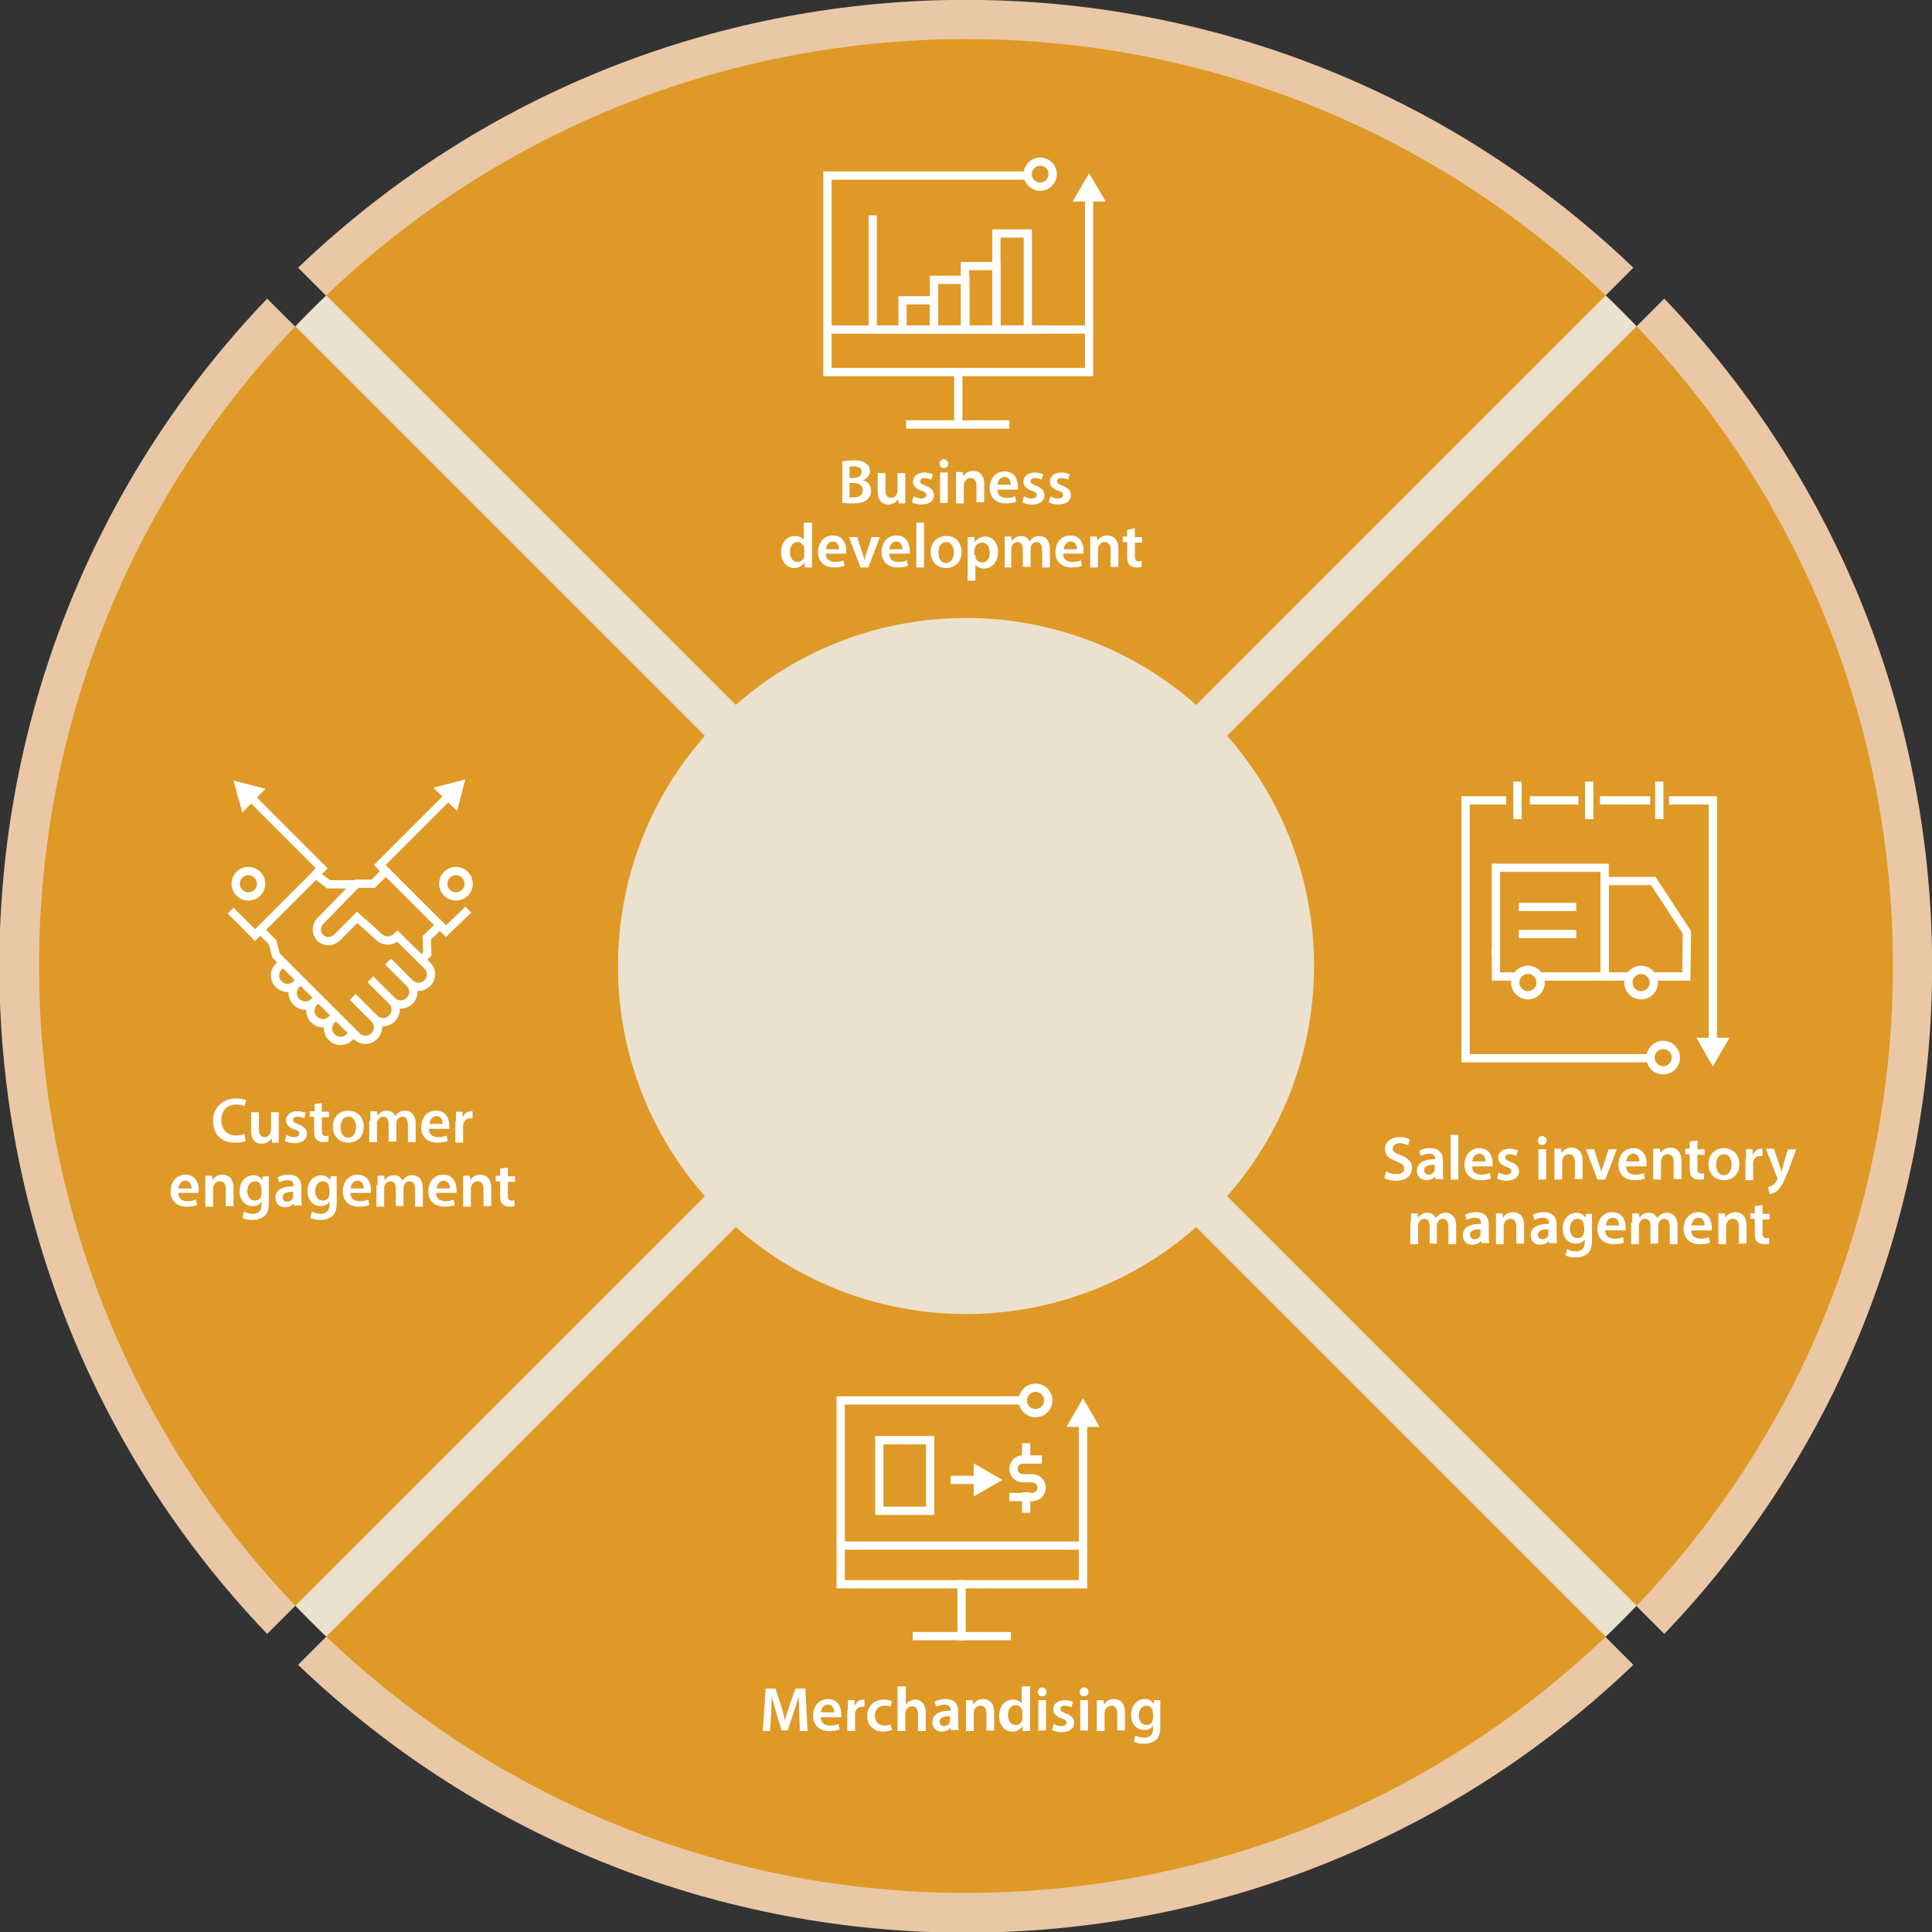 <?xml version="1.0" encoding="utf-8"?>
<!-- Generator: Adobe Illustrator 22.1.0, SVG Export Plug-In . SVG Version: 6.00 Build 0)  -->
<svg version="1.1" xmlns="http://www.w3.org/2000/svg" xmlns:xlink="http://www.w3.org/1999/xlink" x="0px" y="0px" width="350px"
	 height="350px" viewBox="0 0 350 350" style="enable-background:new 0 0 350 350;" xml:space="preserve">
<rect x="0" y="0" width="350" height="350" fill="#333333" stroke="none"/>
<style type="text/css">
	.st0{fill:#FCDDD6;}
	.st1{fill:#FBC2BA;}
	.st2{fill:#F16C51;}
	.st3{fill:#EAC8A5;}
	.st4{fill:#ECE1CE;}
	.st5{fill:#DF9926;}
	.st6{fill:none;}
	.st7{fill:#D8E7DA;}
	.st8{fill:#A8D7CD;}
	.st9{fill:#00B28F;}
	.st10{fill:#D0B5D5;}
	.st11{fill:#E6DBE6;}
	.st12{fill:#963596;}
	.st13{fill:#606060;}
	.st14{fill:#92D1FF;}
	.st15{fill:#0F9FFA;}
	.st16{fill:#BEE3FF;}
	.st17{fill:none;stroke:#D0B5D5;stroke-width:1.557;stroke-miterlimit:10;}
	.st18{fill:none;stroke:#92D1FF;stroke-width:1.557;stroke-miterlimit:10;}
	.st19{fill:none;stroke:#A8D7CD;stroke-width:2.305;stroke-miterlimit:10;}
	.st20{fill:none;stroke:#EAC8A5;stroke-width:2.305;stroke-miterlimit:10;}
	.st21{fill:none;stroke:#FBC2BA;stroke-width:1.557;stroke-miterlimit:10;}
	.st22{display:none;}
	.st23{display:inline;}
	.st24{fill:none;stroke:#000000;stroke-width:0.14;stroke-miterlimit:10;}
	.st25{fill:none;stroke:#020204;stroke-width:0.216;stroke-miterlimit:10;}
	.st26{fill:none;stroke:#061838;stroke-width:0.589;stroke-miterlimit:10;}
	.st27{fill:none;stroke:#FFFFFF;stroke-width:1.5;stroke-linecap:square;stroke-miterlimit:10;}
	.st28{fill:none;stroke:#FFFFFF;stroke-width:1.499;stroke-miterlimit:10;}
	.st29{fill:#FFFFFF;}
	.st30{fill:none;stroke:#FFFFFF;stroke-width:1.499;}
	.st31{fill:none;stroke:#FCFCFC;stroke-width:1.5;stroke-miterlimit:10;}
	.st32{fill:#FCFCFC;}
	.st33{fill:none;stroke:#FFFFFF;stroke-width:1.499;stroke-linecap:square;stroke-miterlimit:10;}
	.st34{fill:none;stroke:#FFFFFF;stroke-width:1.5;stroke-miterlimit:22.926;}
	.st35{fill:none;stroke:#FCFCFC;stroke-width:1.5;stroke-linejoin:bevel;stroke-miterlimit:10;}
	.st36{fill:none;stroke:#FFFFFF;stroke-width:1.5;stroke-linecap:square;stroke-miterlimit:10;}
	.st37{fill:none;stroke:#FFFFFF;stroke-width:1.5;stroke-linecap:square;stroke-miterlimit:10;stroke-dasharray:5;}
	.st38{fill:none;stroke:#FFFFFF;stroke-width:1.5;stroke-miterlimit:10;}
	.st39{fill:none;stroke:#FCFCFC;stroke-width:1.5;stroke-miterlimit:10;stroke-dasharray:3.65,3.65;}
	.st40{fill:none;stroke:#FCFCFC;stroke-width:1.5;stroke-miterlimit:10;stroke-dasharray:3.309,3.309;}
	.st41{fill:none;stroke:#FFFFFF;stroke-width:1.499;stroke-linecap:square;stroke-linejoin:bevel;stroke-miterlimit:10;}
	.st42{fill:#372261;}
	.st43{fill:#061838;}
	.st44{fill:none;stroke:#061838;stroke-width:2;stroke-miterlimit:10;}
	.st45{fill:none;stroke:#061838;stroke-width:2;stroke-linejoin:bevel;stroke-miterlimit:10;}
	.st46{fill:none;stroke:#372261;stroke-width:2;stroke-miterlimit:10;}
	.st47{fill:none;stroke:#372261;stroke-width:2;stroke-linecap:square;stroke-miterlimit:10;}
	.st48{fill:none;stroke:#061838;stroke-width:2;stroke-linecap:square;stroke-miterlimit:10;}
	.st49{fill:none;stroke:#061838;stroke-width:2;stroke-miterlimit:10;stroke-dasharray:3,4;}
	.st50{fill:none;stroke:#372261;stroke-width:2;stroke-miterlimit:10;stroke-dasharray:3.487,3.487;}
	.st51{fill:none;stroke:#4C0519;stroke-width:2;stroke-miterlimit:10;}
	.st52{fill:#4C0519;}
	.st53{fill:none;stroke:#4C0519;stroke-width:3;stroke-miterlimit:10;}
	.st54{fill:none;stroke:#4C0519;stroke-width:3;stroke-miterlimit:10;stroke-dasharray:6.2,6.2;}
	.st55{fill:none;stroke:#4C0519;stroke-width:3;stroke-miterlimit:10;stroke-dasharray:4.936,4.936;}
	.st56{fill:none;stroke:#4C0519;stroke-width:3;stroke-miterlimit:10;stroke-dasharray:6.108,6.108;}
	.st57{fill:none;stroke:#4C0519;stroke-width:3;stroke-miterlimit:10;stroke-dasharray:6;}
	.st58{fill:none;stroke:#2F1113;stroke-width:3;stroke-miterlimit:10;}
	.st59{fill:#2F1113;}
	.st60{fill:none;stroke:#2F1113;stroke-width:3;stroke-linecap:square;stroke-miterlimit:10;}
	.st61{fill:none;stroke:#2F1113;stroke-width:3;stroke-miterlimit:10;stroke-dasharray:6;}
	.st62{fill:none;stroke:#2F1113;stroke-width:3;stroke-miterlimit:10;stroke-dasharray:6.413,6.413;}
	.st63{fill:none;stroke:#2F1113;stroke-width:3;stroke-miterlimit:10;stroke-dasharray:5.819,5.819;}
	.st64{fill:none;stroke:#4C0519;stroke-width:3;stroke-linecap:square;stroke-miterlimit:10;}
	.st65{fill:none;stroke:#4C0519;stroke-width:3;stroke-miterlimit:10;stroke-dasharray:6.039,6.039;}
	.st66{fill:#00321D;}
	.st67{fill:none;stroke:#00321D;stroke-width:3;stroke-miterlimit:10;}
	.st68{fill:none;stroke:#00321D;stroke-width:3;stroke-linejoin:bevel;stroke-miterlimit:10;}
	.st69{fill:none;stroke:#00321D;stroke-width:3;stroke-linejoin:bevel;}
	.st70{fill:none;stroke:#FFFFFF;stroke-miterlimit:10;}
	.st71{fill:none;stroke:#FFFFFF;stroke-width:0.5;stroke-miterlimit:10;}
	.st72{fill:none;stroke:#FFFFFF;stroke-width:1.5;stroke-linejoin:bevel;stroke-miterlimit:10;}
	.st73{fill:none;stroke:#4C0519;stroke-width:2;stroke-linejoin:bevel;stroke-miterlimit:10;}
	.st74{fill:none;stroke:#4C0519;stroke-width:2;stroke-linejoin:bevel;}
	.st75{fill:none;stroke:#FCFCFC;stroke-width:1.5;stroke-linejoin:bevel;}
	.st76{fill:none;stroke:#FFFFFF;stroke-width:1.5;stroke-linejoin:bevel;stroke-miterlimit:22.926;}
</style>
<g id="Layer_3">
	<path class="st3" d="M220.9,134.7l-5.6-5.6l80.6-80.6c-67.6-64.7-174.3-64.7-241.9,0l82,82l-5.6,5.6l-82-82
		c-64.7,67.6-64.7,174.3,0,241.9l80.6-80.6l5.6,5.6l-80.6,80.6c67.6,64.7,174.3,64.7,241.9,0l-79.2-79.2l5.6-5.6l79.2,79.2
		c64.7-67.6,64.7-174.3,0-241.9L220.9,134.7z"/>
	<circle id="XMLID_637_" class="st4" cx="175" cy="175" r="167.9"/>
	<g>
		<path class="st5" d="M127.7,133.3L53.5,59.1c-61.9,64.8-61.9,167,0,231.8l74.2-74.2C106.7,192.9,106.7,157.1,127.7,133.3z"/>
		<path class="st5" d="M216.7,127.7l74.2-74.2c-64.8-61.9-167-61.9-231.8,0l74.2,74.2C157.1,106.7,192.9,106.7,216.7,127.7z"/>
		<path class="st5" d="M133.3,222.3l-74.2,74.2c64.8,61.9,167,61.9,231.8,0l-74.2-74.2C192.9,243.3,157.1,243.3,133.3,222.3z"/>
		<path class="st5" d="M222.3,216.7l74.2,74.2c61.9-64.8,61.9-167,0-231.8l-74.2,74.2C243.3,157.1,243.3,192.9,222.3,216.7z"/>
	</g>
</g>
<g id="Layer_4" class="st22">
	<g class="st23">
		<rect x="145.3" y="20.5" class="st24" width="10" height="10"/>
		<rect x="155.3" y="20.5" class="st24" width="10" height="10"/>
		<rect x="165.3" y="20.5" class="st24" width="10" height="10"/>
		<rect x="175.3" y="20.5" class="st24" width="10" height="10"/>
		<rect x="185.3" y="20.5" class="st24" width="10" height="10"/>
		<rect x="195.3" y="20.5" class="st24" width="10" height="10"/>
		<rect x="145.3" y="30.5" class="st24" width="10" height="10"/>
		<rect x="155.3" y="30.5" class="st24" width="10" height="10"/>
		<rect x="165.3" y="30.5" class="st24" width="10" height="10"/>
		<rect x="175.3" y="30.5" class="st24" width="10" height="10"/>
		<rect x="185.3" y="30.5" class="st24" width="10" height="10"/>
		<rect x="195.3" y="30.5" class="st24" width="10" height="10"/>
		<rect x="145.3" y="40.5" class="st24" width="10" height="10"/>
		<rect x="155.3" y="40.5" class="st24" width="10" height="10"/>
		<rect x="165.3" y="40.5" class="st24" width="10" height="10"/>
		<rect x="175.3" y="40.5" class="st24" width="10" height="10"/>
		<rect x="185.3" y="40.5" class="st24" width="10" height="10"/>
		<rect x="195.3" y="40.5" class="st24" width="10" height="10"/>
		<rect x="145.3" y="50.5" class="st24" width="10" height="10"/>
		<rect x="155.3" y="50.5" class="st24" width="10" height="10"/>
		<rect x="165.3" y="50.5" class="st24" width="10" height="10"/>
		<rect x="175.3" y="50.5" class="st24" width="10" height="10"/>
		<rect x="185.3" y="50.5" class="st24" width="10" height="10"/>
		<rect x="195.3" y="50.5" class="st24" width="10" height="10"/>
		<rect x="145.3" y="60.5" class="st24" width="10" height="10"/>
		<rect x="155.3" y="60.5" class="st24" width="10" height="10"/>
		<rect x="165.3" y="60.5" class="st24" width="10" height="10"/>
		<rect x="175.3" y="60.5" class="st24" width="10" height="10"/>
		<rect x="185.3" y="60.5" class="st24" width="10" height="10"/>
		<rect x="195.3" y="60.5" class="st24" width="10" height="10"/>
		<rect x="145.3" y="70.5" class="st24" width="10" height="10"/>
		<rect x="155.3" y="70.5" class="st24" width="10" height="10"/>
		<rect x="165.3" y="70.5" class="st24" width="10" height="10"/>
		<rect x="175.3" y="70.5" class="st24" width="10" height="10"/>
		<rect x="185.3" y="70.5" class="st24" width="10" height="10"/>
		<rect x="195.3" y="70.5" class="st24" width="10" height="10"/>
		<rect x="145.3" y="80.5" class="st24" width="10" height="10"/>
		<rect x="155.3" y="80.5" class="st24" width="10" height="10"/>
		<rect x="165.3" y="80.5" class="st24" width="10" height="10"/>
		<rect x="175.3" y="80.5" class="st24" width="10" height="10"/>
		<rect x="185.3" y="80.5" class="st24" width="10" height="10"/>
		<rect x="195.3" y="80.5" class="st24" width="10" height="10"/>
	</g>
	<g class="st23">
		<rect x="143.3" y="236.6" class="st24" width="10" height="10"/>
		<rect x="153.3" y="236.6" class="st24" width="10" height="10"/>
		<rect x="163.3" y="236.6" class="st24" width="10" height="10"/>
		<rect x="173.3" y="236.6" class="st24" width="10" height="10"/>
		<rect x="183.3" y="236.6" class="st24" width="10" height="10"/>
		<rect x="193.3" y="236.6" class="st24" width="10" height="10"/>
		<rect x="143.3" y="246.6" class="st24" width="10" height="10"/>
		<rect x="153.3" y="246.6" class="st24" width="10" height="10"/>
		<rect x="163.3" y="246.6" class="st24" width="10" height="10"/>
		<rect x="173.3" y="246.6" class="st24" width="10" height="10"/>
		<rect x="183.3" y="246.6" class="st24" width="10" height="10"/>
		<rect x="193.3" y="246.6" class="st24" width="10" height="10"/>
		<rect x="143.3" y="256.6" class="st24" width="10" height="10"/>
		<rect x="153.3" y="256.6" class="st24" width="10" height="10"/>
		<rect x="163.3" y="256.6" class="st24" width="10" height="10"/>
		<rect x="173.3" y="256.6" class="st24" width="10" height="10"/>
		<rect x="183.3" y="256.6" class="st24" width="10" height="10"/>
		<rect x="193.3" y="256.6" class="st24" width="10" height="10"/>
		<rect x="143.3" y="266.6" class="st24" width="10" height="10"/>
		<rect x="153.3" y="266.6" class="st24" width="10" height="10"/>
		<rect x="163.3" y="266.6" class="st24" width="10" height="10"/>
		<rect x="173.3" y="266.6" class="st24" width="10" height="10"/>
		<rect x="183.3" y="266.6" class="st24" width="10" height="10"/>
		<rect x="193.3" y="266.6" class="st24" width="10" height="10"/>
		<rect x="143.3" y="276.6" class="st24" width="10" height="10"/>
		<rect x="153.3" y="276.6" class="st24" width="10" height="10"/>
		<rect x="163.3" y="276.6" class="st24" width="10" height="10"/>
		<rect x="173.3" y="276.6" class="st24" width="10" height="10"/>
		<rect x="183.3" y="276.6" class="st24" width="10" height="10"/>
		<rect x="193.3" y="276.6" class="st24" width="10" height="10"/>
		<rect x="143.3" y="286.6" class="st24" width="10" height="10"/>
		<rect x="153.3" y="286.6" class="st24" width="10" height="10"/>
		<rect x="163.3" y="286.6" class="st24" width="10" height="10"/>
		<rect x="173.3" y="286.6" class="st24" width="10" height="10"/>
		<rect x="183.3" y="286.6" class="st24" width="10" height="10"/>
		<rect x="193.3" y="286.6" class="st24" width="10" height="10"/>
		<rect x="143.3" y="296.6" class="st24" width="10" height="10"/>
		<rect x="153.3" y="296.6" class="st24" width="10" height="10"/>
		<rect x="163.3" y="296.6" class="st24" width="10" height="10"/>
		<rect x="173.3" y="296.6" class="st24" width="10" height="10"/>
		<rect x="183.3" y="296.6" class="st24" width="10" height="10"/>
		<rect x="193.3" y="296.6" class="st24" width="10" height="10"/>
	</g>
	<g class="st23">
		<rect x="33.9" y="128.2" class="st24" width="10" height="10"/>
		<rect x="43.9" y="128.2" class="st24" width="10" height="10"/>
		<rect x="53.9" y="128.2" class="st24" width="10" height="10"/>
		<rect x="63.9" y="128.2" class="st24" width="10" height="10"/>
		<rect x="73.9" y="128.2" class="st24" width="10" height="10"/>
		<rect x="83.9" y="128.2" class="st24" width="10" height="10"/>
		<rect x="33.9" y="138.2" class="st24" width="10" height="10"/>
		<rect x="43.9" y="138.2" class="st24" width="10" height="10"/>
		<rect x="53.9" y="138.2" class="st24" width="10" height="10"/>
		<rect x="63.9" y="138.2" class="st24" width="10" height="10"/>
		<rect x="73.9" y="138.2" class="st24" width="10" height="10"/>
		<rect x="83.9" y="138.2" class="st24" width="10" height="10"/>
		<rect x="33.9" y="148.2" class="st24" width="10" height="10"/>
		<rect x="43.9" y="148.2" class="st24" width="10" height="10"/>
		<rect x="53.9" y="148.2" class="st24" width="10" height="10"/>
		<rect x="63.9" y="148.2" class="st24" width="10" height="10"/>
		<rect x="73.9" y="148.2" class="st24" width="10" height="10"/>
		<rect x="83.9" y="148.2" class="st24" width="10" height="10"/>
		<rect x="33.9" y="158.2" class="st24" width="10" height="10"/>
		<rect x="43.9" y="158.2" class="st24" width="10" height="10"/>
		<rect x="53.9" y="158.2" class="st24" width="10" height="10"/>
		<rect x="63.9" y="158.2" class="st24" width="10" height="10"/>
		<rect x="73.9" y="158.2" class="st24" width="10" height="10"/>
		<rect x="83.9" y="158.2" class="st24" width="10" height="10"/>
		<rect x="33.9" y="168.2" class="st24" width="10" height="10"/>
		<rect x="43.9" y="168.2" class="st24" width="10" height="10"/>
		<rect x="53.9" y="168.2" class="st24" width="10" height="10"/>
		<rect x="63.9" y="168.2" class="st24" width="10" height="10"/>
		<rect x="73.9" y="168.2" class="st24" width="10" height="10"/>
		<rect x="83.9" y="168.2" class="st24" width="10" height="10"/>
		<rect x="33.9" y="178.2" class="st24" width="10" height="10"/>
		<rect x="43.9" y="178.2" class="st24" width="10" height="10"/>
		<rect x="53.9" y="178.2" class="st24" width="10" height="10"/>
		<rect x="63.9" y="178.2" class="st24" width="10" height="10"/>
		<rect x="73.9" y="178.2" class="st24" width="10" height="10"/>
		<rect x="83.9" y="178.2" class="st24" width="10" height="10"/>
		<rect x="33.9" y="188.2" class="st24" width="10" height="10"/>
		<rect x="43.9" y="188.2" class="st24" width="10" height="10"/>
		<rect x="53.9" y="188.2" class="st24" width="10" height="10"/>
		<rect x="63.9" y="188.2" class="st24" width="10" height="10"/>
		<rect x="73.9" y="188.2" class="st24" width="10" height="10"/>
		<rect x="83.9" y="188.2" class="st24" width="10" height="10"/>
	</g>
	<g class="st23">
		<rect x="259.4" y="138.2" class="st24" width="10" height="10"/>
		<rect x="269.4" y="138.2" class="st24" width="10" height="10"/>
		<rect x="279.4" y="138.2" class="st24" width="10" height="10"/>
		<rect x="289.4" y="138.2" class="st24" width="10" height="10"/>
		<rect x="299.4" y="138.2" class="st24" width="10" height="10"/>
		<rect x="309.4" y="138.2" class="st24" width="10" height="10"/>
		<rect x="259.4" y="148.2" class="st24" width="10" height="10"/>
		<rect x="269.4" y="148.2" class="st24" width="10" height="10"/>
		<rect x="279.4" y="148.2" class="st24" width="10" height="10"/>
		<rect x="289.4" y="148.2" class="st24" width="10" height="10"/>
		<rect x="299.4" y="148.2" class="st24" width="10" height="10"/>
		<rect x="309.4" y="148.2" class="st24" width="10" height="10"/>
		<rect x="259.4" y="158.2" class="st24" width="10" height="10"/>
		<rect x="269.4" y="158.2" class="st24" width="10" height="10"/>
		<rect x="279.4" y="158.2" class="st24" width="10" height="10"/>
		<rect x="289.4" y="158.2" class="st24" width="10" height="10"/>
		<rect x="299.4" y="158.2" class="st24" width="10" height="10"/>
		<rect x="309.4" y="158.2" class="st24" width="10" height="10"/>
		<rect x="259.4" y="168.2" class="st24" width="10" height="10"/>
		<rect x="269.4" y="168.2" class="st24" width="10" height="10"/>
		<rect x="279.4" y="168.2" class="st24" width="10" height="10"/>
		<rect x="289.4" y="168.2" class="st24" width="10" height="10"/>
		<rect x="299.4" y="168.2" class="st24" width="10" height="10"/>
		<rect x="309.4" y="168.2" class="st24" width="10" height="10"/>
		<rect x="259.4" y="178.2" class="st24" width="10" height="10"/>
		<rect x="269.4" y="178.2" class="st24" width="10" height="10"/>
		<rect x="279.4" y="178.2" class="st24" width="10" height="10"/>
		<rect x="289.4" y="178.2" class="st24" width="10" height="10"/>
		<rect x="299.4" y="178.2" class="st24" width="10" height="10"/>
		<rect x="309.4" y="178.2" class="st24" width="10" height="10"/>
		<rect x="259.4" y="188.2" class="st24" width="10" height="10"/>
		<rect x="269.4" y="188.2" class="st24" width="10" height="10"/>
		<rect x="279.4" y="188.2" class="st24" width="10" height="10"/>
		<rect x="289.4" y="188.2" class="st24" width="10" height="10"/>
		<rect x="299.4" y="188.2" class="st24" width="10" height="10"/>
		<rect x="309.4" y="188.2" class="st24" width="10" height="10"/>
		<rect x="259.4" y="198.2" class="st24" width="10" height="10"/>
		<rect x="269.4" y="198.2" class="st24" width="10" height="10"/>
		<rect x="279.4" y="198.2" class="st24" width="10" height="10"/>
		<rect x="289.4" y="198.2" class="st24" width="10" height="10"/>
		<rect x="299.4" y="198.2" class="st24" width="10" height="10"/>
		<rect x="309.4" y="198.2" class="st24" width="10" height="10"/>
	</g>
</g>
<g id="Layer_1">
	<g id="XMLID_613_">
		<g id="XMLID_614_">
			<line id="XMLID_636_" class="st27" x1="164.9" y1="76.9" x2="182.1" y2="76.9"/>
			<g id="XMLID_615_">
				<line id="XMLID_631_" class="st28" x1="173.6" y1="67.4" x2="173.6" y2="76.5"/>
				<g id="XMLID_621_">
					<g>
						<polyline class="st28" points="197.3,35.7 197.3,67.4 149.9,67.4 149.9,31.8 186.1,31.8 						"/>
						<g>
							<polygon class="st29" points="194.3,36.5 197.3,31.4 200.3,36.5 							"/>
						</g>
					</g>
				</g>
				<path id="XMLID_617_" class="st30" d="M187.3,33.5L187.3,33.5c-1.5-0.9-1.5-3,0-3.9c1.5-0.9,3.4,0.2,3.4,1.9
					C190.7,33.3,188.8,34.4,187.3,33.5z"/>
			</g>
		</g>
	</g>
	<polyline class="st31" points="158.1,39 158.1,59.7 189.5,59.7 	"/>
	<rect x="163.5" y="54.4" class="st31" width="5.7" height="5.3"/>
	<rect x="169.2" y="50.7" class="st31" width="5.7" height="9"/>
	<rect x="174.8" y="48.2" class="st31" width="5.7" height="11.5"/>
	<rect x="180.5" y="42.3" class="st31" width="5.7" height="17.4"/>
	<g>
		<path class="st29" d="M152.6,83.6c0.4-0.1,1.3-0.2,2-0.2c1,0,1.7,0.1,2.2,0.5c0.5,0.3,0.8,0.8,0.8,1.4c0,0.7-0.4,1.4-1.3,1.7v0
			c0.8,0.2,1.5,0.8,1.5,1.9c0,0.7-0.3,1.2-0.7,1.6c-0.5,0.5-1.4,0.7-2.8,0.7c-0.8,0-1.4-0.1-1.7-0.1V83.6z M153.9,86.6h0.7
			c1,0,1.5-0.5,1.5-1.1c0-0.7-0.5-1-1.4-1c-0.4,0-0.6,0-0.8,0.1V86.6z M153.9,90.1c0.2,0,0.4,0,0.7,0c0.9,0,1.7-0.3,1.7-1.3
			c0-0.9-0.8-1.3-1.7-1.3h-0.7V90.1z"/>
		<path class="st29" d="M164,89.5c0,0.7,0,1.2,0,1.7h-1.2l-0.1-0.8h0c-0.2,0.4-0.8,1-1.8,1c-1,0-1.9-0.6-1.9-2.4v-3.3h1.4v3
			c0,0.9,0.3,1.5,1,1.5c0.6,0,0.9-0.4,1.1-0.8c0-0.1,0.1-0.3,0.1-0.4v-3.3h1.4V89.5z"/>
		<path class="st29" d="M165.5,89.9c0.3,0.2,0.9,0.4,1.4,0.4c0.6,0,0.9-0.3,0.9-0.6c0-0.4-0.2-0.6-0.9-0.8c-1.1-0.4-1.5-1-1.5-1.6
			c0-1,0.8-1.7,2.1-1.7c0.6,0,1.1,0.2,1.5,0.3l-0.3,1c-0.2-0.1-0.7-0.3-1.2-0.3c-0.5,0-0.8,0.2-0.8,0.6c0,0.4,0.3,0.5,1,0.8
			c1,0.4,1.5,0.9,1.5,1.7c0,1-0.8,1.7-2.3,1.7c-0.7,0-1.3-0.2-1.7-0.4L165.5,89.9z"/>
		<path class="st29" d="M171.8,84c0,0.4-0.3,0.8-0.8,0.8c-0.5,0-0.8-0.3-0.8-0.8c0-0.4,0.3-0.8,0.8-0.8
			C171.5,83.3,171.8,83.6,171.8,84z M170.3,91.1v-5.5h1.4v5.5H170.3z"/>
		<path class="st29" d="M173.2,87.2c0-0.6,0-1.2,0-1.7h1.2l0.1,0.8h0c0.2-0.4,0.8-1,1.8-1c1,0,2,0.6,2,2.4v3.3h-1.4V88
			c0-0.8-0.3-1.4-1.1-1.4c-0.6,0-0.9,0.4-1.1,0.8c0,0.1-0.1,0.3-0.1,0.5v3.3h-1.4V87.2z"/>
		<path class="st29" d="M180.7,88.8c0,1,0.8,1.4,1.7,1.4c0.6,0,1.1-0.1,1.5-0.3l0.2,1c-0.5,0.2-1.1,0.3-1.9,0.3
			c-1.8,0-2.9-1.1-2.9-2.8c0-1.5,0.9-3,2.7-3c1.8,0,2.4,1.5,2.4,2.7c0,0.3,0,0.5,0,0.6H180.7z M183.1,87.8c0-0.5-0.2-1.4-1.1-1.4
			c-0.9,0-1.2,0.8-1.3,1.4H183.1z"/>
		<path class="st29" d="M185.5,89.9c0.3,0.2,0.9,0.4,1.4,0.4c0.6,0,0.9-0.3,0.9-0.6c0-0.4-0.2-0.6-0.9-0.8c-1.1-0.4-1.5-1-1.5-1.6
			c0-1,0.8-1.7,2.1-1.7c0.6,0,1.1,0.2,1.5,0.3l-0.3,1c-0.2-0.1-0.7-0.3-1.2-0.3c-0.5,0-0.8,0.2-0.8,0.6c0,0.4,0.3,0.5,1,0.8
			c1,0.4,1.5,0.9,1.5,1.7c0,1-0.8,1.7-2.3,1.7c-0.7,0-1.3-0.2-1.7-0.4L185.5,89.9z"/>
		<path class="st29" d="M190.3,89.9c0.3,0.2,0.9,0.4,1.4,0.4c0.6,0,0.9-0.3,0.9-0.6c0-0.4-0.2-0.6-0.9-0.8c-1.1-0.4-1.5-1-1.5-1.6
			c0-1,0.8-1.7,2.1-1.7c0.6,0,1.1,0.2,1.5,0.3l-0.3,1c-0.2-0.1-0.7-0.3-1.2-0.3c-0.5,0-0.8,0.2-0.8,0.6c0,0.4,0.3,0.5,1,0.8
			c1,0.4,1.5,0.9,1.5,1.7c0,1-0.8,1.7-2.3,1.7c-0.7,0-1.3-0.2-1.7-0.4L190.3,89.9z"/>
		<path class="st29" d="M147.1,94.7v6.5c0,0.6,0,1.2,0,1.6h-1.3l-0.1-0.9h0c-0.3,0.6-1,1-1.8,1c-1.3,0-2.4-1.1-2.4-2.8
			c0-1.9,1.1-3,2.5-3c0.8,0,1.3,0.3,1.6,0.7h0v-3.1H147.1z M145.7,99.6c0-0.1,0-0.3,0-0.4c-0.1-0.5-0.6-1-1.2-1
			c-0.9,0-1.4,0.8-1.4,1.8c0,1,0.5,1.8,1.4,1.8c0.6,0,1.1-0.4,1.2-1c0-0.1,0-0.3,0-0.4V99.6z"/>
		<path class="st29" d="M149.6,100.4c0,1,0.8,1.4,1.7,1.4c0.6,0,1.1-0.1,1.5-0.3l0.2,1c-0.5,0.2-1.1,0.3-1.9,0.3
			c-1.8,0-2.9-1.1-2.9-2.8c0-1.5,0.9-3,2.7-3c1.8,0,2.4,1.5,2.4,2.7c0,0.3,0,0.5,0,0.6H149.6z M152,99.5c0-0.5-0.2-1.4-1.1-1.4
			c-0.9,0-1.2,0.8-1.3,1.4H152z"/>
		<path class="st29" d="M155.3,97.3l0.9,2.8c0.2,0.5,0.3,0.9,0.4,1.4h0c0.1-0.5,0.2-0.9,0.4-1.4l0.9-2.8h1.5l-2.1,5.5h-1.4l-2.1-5.5
			H155.3z"/>
		<path class="st29" d="M161.1,100.4c0,1,0.8,1.4,1.7,1.4c0.6,0,1.1-0.1,1.5-0.3l0.2,1c-0.5,0.2-1.1,0.3-1.9,0.3
			c-1.8,0-2.9-1.1-2.9-2.8c0-1.5,0.9-3,2.7-3c1.8,0,2.4,1.5,2.4,2.7c0,0.3,0,0.5,0,0.6H161.1z M163.5,99.5c0-0.5-0.2-1.4-1.1-1.4
			c-0.9,0-1.2,0.8-1.3,1.4H163.5z"/>
		<path class="st29" d="M166,94.7h1.4v8.1H166V94.7z"/>
		<path class="st29" d="M174.2,100c0,2-1.4,2.9-2.8,2.9c-1.6,0-2.8-1.1-2.8-2.9c0-1.8,1.2-2.9,2.9-2.9
			C173.1,97.1,174.2,98.3,174.2,100z M170,100.1c0,1.1,0.5,1.9,1.4,1.9c0.8,0,1.4-0.8,1.4-1.9c0-0.9-0.4-1.9-1.3-1.9
			C170.4,98.2,170,99.1,170,100.1z"/>
		<path class="st29" d="M175.3,99.1c0-0.7,0-1.3,0-1.8h1.2l0.1,0.9h0c0.4-0.6,1.1-1,1.9-1c1.3,0,2.3,1.1,2.3,2.8c0,2-1.3,3-2.5,3
			c-0.7,0-1.3-0.3-1.6-0.7h0v2.9h-1.4V99.1z M176.7,100.5c0,0.1,0,0.3,0,0.4c0.1,0.6,0.6,1,1.2,1c0.9,0,1.4-0.7,1.4-1.8
			c0-1-0.5-1.8-1.4-1.8c-0.6,0-1.1,0.4-1.3,1c0,0.1-0.1,0.2-0.1,0.4V100.5z"/>
		<path class="st29" d="M182,98.9c0-0.6,0-1.2,0-1.7h1.2l0.1,0.8h0c0.3-0.4,0.8-0.9,1.7-0.9c0.7,0,1.3,0.4,1.5,1h0
			c0.2-0.3,0.4-0.5,0.7-0.7c0.3-0.2,0.7-0.3,1.1-0.3c0.9,0,1.9,0.6,1.9,2.4v3.3h-1.4v-3.1c0-0.9-0.3-1.5-1-1.5c-0.5,0-0.8,0.3-1,0.7
			c0,0.1-0.1,0.3-0.1,0.5v3.3h-1.4v-3.2c0-0.8-0.3-1.3-1-1.3c-0.5,0-0.9,0.4-1,0.8c-0.1,0.1-0.1,0.3-0.1,0.5v3.3H182V98.9z"/>
		<path class="st29" d="M192.6,100.4c0,1,0.8,1.4,1.7,1.4c0.6,0,1.1-0.1,1.5-0.3l0.2,1c-0.5,0.2-1.1,0.3-1.9,0.3
			c-1.8,0-2.9-1.1-2.9-2.8c0-1.5,0.9-3,2.7-3c1.8,0,2.4,1.5,2.4,2.7c0,0.3,0,0.5,0,0.6H192.6z M195.1,99.5c0-0.5-0.2-1.4-1.1-1.4
			c-0.9,0-1.2,0.8-1.3,1.4H195.1z"/>
		<path class="st29" d="M197.5,98.9c0-0.6,0-1.2,0-1.7h1.2l0.1,0.8h0c0.2-0.4,0.8-1,1.8-1c1,0,2,0.6,2,2.4v3.3h-1.4v-3.1
			c0-0.8-0.3-1.4-1.1-1.4c-0.6,0-0.9,0.4-1.1,0.8c0,0.1-0.1,0.3-0.1,0.5v3.3h-1.4V98.9z"/>
		<path class="st29" d="M205.6,95.7v1.6h1.3v1h-1.3v2.4c0,0.7,0.2,1,0.7,1c0.2,0,0.4,0,0.5-0.1l0,1.1c-0.2,0.1-0.6,0.1-1,0.1
			c-0.5,0-0.9-0.2-1.2-0.5c-0.3-0.3-0.4-0.8-0.4-1.5v-2.6h-0.8v-1h0.8V96L205.6,95.7z"/>
	</g>
	<g>
		<path class="st29" d="M251.1,212.2c0.5,0.3,1.1,0.5,1.9,0.5c0.9,0,1.4-0.4,1.4-1c0-0.6-0.4-0.9-1.4-1.3c-1.3-0.5-2.1-1.1-2.1-2.2
			c0-1.3,1-2.2,2.7-2.2c0.8,0,1.4,0.2,1.8,0.4l-0.3,1.1c-0.3-0.1-0.8-0.4-1.5-0.4c-0.9,0-1.3,0.5-1.3,0.9c0,0.6,0.4,0.9,1.5,1.3
			c1.3,0.5,2,1.2,2,2.3c0,1.2-0.9,2.3-2.9,2.3c-0.8,0-1.7-0.2-2.1-0.5L251.1,212.2z"/>
		<path class="st29" d="M260.1,213.7l-0.1-0.6h0c-0.3,0.4-0.9,0.7-1.6,0.7c-1.1,0-1.7-0.8-1.7-1.7c0-1.4,1.2-2.1,3.3-2.1V210
			c0-0.4-0.1-1-1.1-1c-0.5,0-1.1,0.2-1.5,0.4l-0.3-0.9c0.4-0.3,1.1-0.5,2-0.5c1.8,0,2.3,1.1,2.3,2.3v2c0,0.5,0,1,0.1,1.3H260.1z
			 M259.9,211c-1,0-1.9,0.2-1.9,1c0,0.5,0.4,0.8,0.8,0.8c0.6,0,1-0.4,1.1-0.8c0-0.1,0-0.2,0-0.3V211z"/>
		<path class="st29" d="M262.8,205.6h1.4v8.1h-1.4V205.6z"/>
		<path class="st29" d="M266.7,211.4c0,1,0.8,1.4,1.7,1.4c0.6,0,1.1-0.1,1.5-0.3l0.2,1c-0.5,0.2-1.1,0.3-1.9,0.3
			c-1.8,0-2.9-1.1-2.9-2.8c0-1.5,0.9-3,2.7-3c1.8,0,2.4,1.5,2.4,2.7c0,0.3,0,0.5,0,0.6H266.7z M269.1,210.4c0-0.5-0.2-1.4-1.1-1.4
			c-0.9,0-1.2,0.8-1.3,1.4H269.1z"/>
		<path class="st29" d="M271.5,212.4c0.3,0.2,0.9,0.4,1.4,0.4c0.6,0,0.9-0.3,0.9-0.6c0-0.4-0.2-0.6-0.9-0.8c-1.1-0.4-1.5-1-1.5-1.6
			c0-1,0.8-1.7,2.1-1.7c0.6,0,1.1,0.2,1.5,0.3l-0.3,1c-0.2-0.1-0.7-0.3-1.2-0.3c-0.5,0-0.8,0.2-0.8,0.6c0,0.4,0.3,0.5,1,0.8
			c1,0.4,1.5,0.9,1.5,1.7c0,1-0.8,1.7-2.3,1.7c-0.7,0-1.3-0.2-1.7-0.4L271.5,212.4z"/>
		<path class="st29" d="M280.2,206.6c0,0.4-0.3,0.8-0.8,0.8c-0.5,0-0.8-0.3-0.8-0.8c0-0.4,0.3-0.8,0.8-0.8
			C279.9,205.9,280.2,206.2,280.2,206.6z M278.7,213.7v-5.5h1.4v5.5H278.7z"/>
		<path class="st29" d="M281.6,209.8c0-0.6,0-1.2,0-1.7h1.2l0.1,0.8h0c0.2-0.4,0.8-1,1.8-1c1,0,2,0.6,2,2.4v3.3h-1.4v-3.1
			c0-0.8-0.3-1.4-1.1-1.4c-0.6,0-0.9,0.4-1.1,0.8c0,0.1-0.1,0.3-0.1,0.5v3.3h-1.4V209.8z"/>
		<path class="st29" d="M288.8,208.2l0.9,2.8c0.2,0.5,0.3,0.9,0.4,1.4h0c0.1-0.5,0.2-0.9,0.4-1.4l0.9-2.8h1.5l-2.1,5.5h-1.4
			l-2.1-5.5H288.8z"/>
		<path class="st29" d="M294.6,211.4c0,1,0.8,1.4,1.7,1.4c0.6,0,1.1-0.1,1.5-0.3l0.2,1c-0.5,0.2-1.1,0.3-1.9,0.3
			c-1.8,0-2.9-1.1-2.9-2.8c0-1.5,0.9-3,2.7-3c1.8,0,2.4,1.5,2.4,2.7c0,0.3,0,0.5,0,0.6H294.6z M297,210.4c0-0.5-0.2-1.4-1.1-1.4
			c-0.9,0-1.2,0.8-1.3,1.4H297z"/>
		<path class="st29" d="M299.5,209.8c0-0.6,0-1.2,0-1.7h1.2l0.1,0.8h0c0.2-0.4,0.8-1,1.8-1c1,0,2,0.6,2,2.4v3.3h-1.4v-3.1
			c0-0.8-0.3-1.4-1.1-1.4c-0.6,0-0.9,0.4-1.1,0.8c0,0.1-0.1,0.3-0.1,0.5v3.3h-1.4V209.8z"/>
		<path class="st29" d="M307.5,206.6v1.6h1.3v1h-1.3v2.4c0,0.7,0.2,1,0.7,1c0.2,0,0.4,0,0.5-0.1l0,1.1c-0.2,0.1-0.6,0.1-1,0.1
			c-0.5,0-0.9-0.2-1.2-0.5c-0.3-0.3-0.4-0.8-0.4-1.5v-2.6h-0.8v-1h0.8v-1.3L307.5,206.6z"/>
		<path class="st29" d="M315.1,210.9c0,2-1.4,2.9-2.8,2.9c-1.6,0-2.8-1.1-2.8-2.9c0-1.8,1.2-2.9,2.9-2.9
			C314,208.1,315.1,209.2,315.1,210.9z M310.9,211c0,1.1,0.5,1.9,1.4,1.9c0.8,0,1.4-0.8,1.4-1.9c0-0.9-0.4-1.9-1.3-1.9
			C311.3,209.1,310.9,210,310.9,211z"/>
		<path class="st29" d="M316.3,210c0-0.8,0-1.3,0-1.8h1.2l0,1.1h0c0.3-0.8,0.9-1.2,1.5-1.2c0.1,0,0.2,0,0.3,0v1.3
			c-0.1,0-0.2,0-0.4,0c-0.7,0-1.1,0.4-1.3,1.1c0,0.1,0,0.3,0,0.4v2.9h-1.4V210z"/>
		<path class="st29" d="M321.4,208.2l1,3c0.1,0.3,0.2,0.8,0.3,1.1h0c0.1-0.3,0.2-0.7,0.3-1.1l0.9-3h1.5l-1.4,3.8
			c-0.8,2.1-1.3,3-1.9,3.6c-0.5,0.5-1.1,0.7-1.5,0.7l-0.3-1.2c0.2-0.1,0.5-0.2,0.8-0.4c0.3-0.2,0.6-0.5,0.8-0.9
			c0.1-0.1,0.1-0.2,0.1-0.3c0-0.1,0-0.1-0.1-0.3l-2-5.1H321.4z"/>
		<path class="st29" d="M255.6,221.5c0-0.6,0-1.2,0-1.7h1.2l0.1,0.8h0c0.3-0.4,0.8-0.9,1.7-0.9c0.7,0,1.3,0.4,1.5,1h0
			c0.2-0.3,0.4-0.5,0.7-0.7c0.3-0.2,0.7-0.3,1.1-0.3c0.9,0,1.9,0.6,1.9,2.4v3.3h-1.4v-3.1c0-0.9-0.3-1.5-1-1.5c-0.5,0-0.8,0.3-1,0.7
			c0,0.1-0.1,0.3-0.1,0.5v3.3H259v-3.2c0-0.8-0.3-1.3-1-1.3c-0.5,0-0.9,0.4-1,0.8c-0.1,0.1-0.1,0.3-0.1,0.5v3.3h-1.4V221.5z"/>
		<path class="st29" d="M268.4,225.4l-0.1-0.6h0c-0.3,0.4-0.9,0.7-1.6,0.7c-1.1,0-1.7-0.8-1.7-1.7c0-1.4,1.2-2.1,3.3-2.1v-0.1
			c0-0.4-0.1-1-1.1-1c-0.5,0-1.1,0.2-1.5,0.4l-0.3-0.9c0.4-0.3,1.1-0.5,2-0.5c1.8,0,2.3,1.1,2.3,2.3v2c0,0.5,0,1,0.1,1.3H268.4z
			 M268.2,222.7c-1,0-1.9,0.2-1.9,1c0,0.5,0.4,0.8,0.8,0.8c0.6,0,1-0.4,1.1-0.8c0-0.1,0-0.2,0-0.3V222.7z"/>
		<path class="st29" d="M271,221.5c0-0.6,0-1.2,0-1.7h1.2l0.1,0.8h0c0.2-0.4,0.8-1,1.8-1c1,0,2,0.6,2,2.4v3.3h-1.4v-3.1
			c0-0.8-0.3-1.4-1.1-1.4c-0.6,0-0.9,0.4-1.1,0.8c0,0.1-0.1,0.3-0.1,0.5v3.3H271V221.5z"/>
		<path class="st29" d="M280.7,225.4l-0.1-0.6h0c-0.3,0.4-0.9,0.7-1.6,0.7c-1.1,0-1.7-0.8-1.7-1.7c0-1.4,1.2-2.1,3.3-2.1v-0.1
			c0-0.4-0.1-1-1.1-1c-0.5,0-1.1,0.2-1.5,0.4l-0.3-0.9c0.4-0.3,1.1-0.5,2-0.5c1.8,0,2.3,1.1,2.3,2.3v2c0,0.5,0,1,0.1,1.3H280.7z
			 M280.5,222.7c-1,0-1.9,0.2-1.9,1c0,0.5,0.4,0.8,0.8,0.8c0.6,0,1-0.4,1.1-0.8c0-0.1,0-0.2,0-0.3V222.7z"/>
		<path class="st29" d="M288.4,219.9c0,0.4,0,0.8,0,1.6v3.1c0,1.2-0.2,2-0.8,2.5c-0.6,0.5-1.4,0.7-2.1,0.7c-0.7,0-1.5-0.1-1.9-0.4
			l0.3-1.1c0.4,0.2,0.9,0.4,1.6,0.4c0.9,0,1.6-0.5,1.6-1.7v-0.5h0c-0.3,0.5-0.9,0.8-1.6,0.8c-1.4,0-2.4-1.1-2.4-2.7
			c0-1.8,1.2-2.9,2.5-2.9c0.8,0,1.3,0.4,1.6,0.9h0l0.1-0.7H288.4z M286.9,222.1c0-0.1,0-0.3,0-0.4c-0.1-0.5-0.5-0.9-1.1-0.9
			c-0.8,0-1.4,0.7-1.4,1.8c0,0.9,0.5,1.7,1.4,1.7c0.5,0,1-0.3,1.1-0.8c0-0.1,0.1-0.3,0.1-0.5V222.1z"/>
		<path class="st29" d="M290.8,223c0,1,0.8,1.4,1.7,1.4c0.6,0,1.1-0.1,1.5-0.3l0.2,1c-0.5,0.2-1.1,0.3-1.9,0.3
			c-1.8,0-2.9-1.1-2.9-2.8c0-1.5,0.9-3,2.7-3c1.8,0,2.4,1.5,2.4,2.7c0,0.3,0,0.5,0,0.6H290.8z M293.3,222c0-0.5-0.2-1.4-1.1-1.4
			c-0.9,0-1.2,0.8-1.3,1.4H293.3z"/>
		<path class="st29" d="M295.7,221.5c0-0.6,0-1.2,0-1.7h1.2l0.1,0.8h0c0.3-0.4,0.8-0.9,1.7-0.9c0.7,0,1.3,0.4,1.5,1h0
			c0.2-0.3,0.4-0.5,0.7-0.7c0.3-0.2,0.7-0.3,1.1-0.3c0.9,0,1.9,0.6,1.9,2.4v3.3h-1.4v-3.1c0-0.9-0.3-1.5-1-1.5c-0.5,0-0.8,0.3-1,0.7
			c0,0.1-0.1,0.3-0.1,0.5v3.3h-1.4v-3.2c0-0.8-0.3-1.3-1-1.3c-0.5,0-0.9,0.4-1,0.8c-0.1,0.1-0.1,0.3-0.1,0.5v3.3h-1.4V221.5z"/>
		<path class="st29" d="M306.4,223c0,1,0.8,1.4,1.7,1.4c0.6,0,1.1-0.1,1.5-0.3l0.2,1c-0.5,0.2-1.1,0.3-1.9,0.3
			c-1.8,0-2.9-1.1-2.9-2.8c0-1.5,0.9-3,2.7-3c1.8,0,2.4,1.5,2.4,2.7c0,0.3,0,0.5,0,0.6H306.4z M308.8,222c0-0.5-0.2-1.4-1.1-1.4
			c-0.9,0-1.2,0.8-1.3,1.4H308.8z"/>
		<path class="st29" d="M311.3,221.5c0-0.6,0-1.2,0-1.7h1.2l0.1,0.8h0c0.2-0.4,0.8-1,1.8-1c1,0,2,0.6,2,2.4v3.3h-1.4v-3.1
			c0-0.8-0.3-1.4-1.1-1.4c-0.6,0-0.9,0.4-1.1,0.8c0,0.1-0.1,0.3-0.1,0.5v3.3h-1.4V221.5z"/>
		<path class="st29" d="M319.3,218.3v1.6h1.3v1h-1.3v2.4c0,0.7,0.2,1,0.7,1c0.2,0,0.4,0,0.5-0.1l0,1.1c-0.2,0.1-0.6,0.1-1,0.1
			c-0.5,0-0.9-0.2-1.2-0.5c-0.3-0.3-0.4-0.8-0.4-1.5v-2.6h-0.8v-1h0.8v-1.3L319.3,218.3z"/>
	</g>
	<g>
		<path class="st29" d="M144.8,310.5c0-1-0.1-2.2-0.1-3.2h0c-0.3,0.9-0.6,2-0.9,2.9l-1.1,3.3h-1.1l-1-3.3c-0.3-1-0.6-2-0.8-3h0
			c0,1-0.1,2.2-0.1,3.3l-0.2,3.1h-1.3l0.5-7.7h1.8l1,3.1c0.3,0.9,0.5,1.8,0.7,2.7h0c0.2-0.8,0.5-1.8,0.8-2.7l1.1-3.1h1.8l0.4,7.7
			h-1.4L144.8,310.5z"/>
		<path class="st29" d="M148.7,311.2c0,1,0.8,1.4,1.7,1.4c0.6,0,1.1-0.1,1.5-0.3l0.2,1c-0.5,0.2-1.1,0.3-1.9,0.3
			c-1.8,0-2.9-1.1-2.9-2.8c0-1.5,0.9-3,2.7-3c1.8,0,2.4,1.5,2.4,2.7c0,0.3,0,0.5,0,0.6H148.7z M151.1,310.2c0-0.5-0.2-1.4-1.1-1.4
			c-0.9,0-1.2,0.8-1.3,1.4H151.1z"/>
		<path class="st29" d="M153.6,309.8c0-0.8,0-1.3,0-1.8h1.2l0,1.1h0c0.3-0.8,0.9-1.2,1.5-1.2c0.1,0,0.2,0,0.3,0v1.3
			c-0.1,0-0.2,0-0.4,0c-0.7,0-1.1,0.4-1.3,1.1c0,0.1,0,0.3,0,0.4v2.9h-1.4V309.8z"/>
		<path class="st29" d="M161.6,313.4c-0.3,0.1-0.9,0.3-1.6,0.3c-1.7,0-2.9-1.1-2.9-2.8c0-1.7,1.1-3,3.1-3c0.5,0,1,0.1,1.4,0.3
			l-0.3,1c-0.2-0.1-0.6-0.2-1.1-0.2c-1.1,0-1.7,0.8-1.7,1.8c0,1.1,0.7,1.8,1.7,1.8c0.5,0,0.8-0.1,1.1-0.2L161.6,313.4z"/>
		<path class="st29" d="M162.7,305.5h1.4v3.3h0c0.2-0.3,0.4-0.5,0.7-0.6c0.3-0.2,0.6-0.3,1-0.3c0.9,0,1.9,0.6,1.9,2.4v3.3h-1.4v-3.1
			c0-0.8-0.3-1.4-1.1-1.4c-0.5,0-0.9,0.4-1.1,0.8c0,0.1-0.1,0.3-0.1,0.4v3.3h-1.4V305.5z"/>
		<path class="st29" d="M172.3,313.6l-0.1-0.6h0c-0.3,0.4-0.9,0.7-1.6,0.7c-1.1,0-1.7-0.8-1.7-1.7c0-1.4,1.2-2.1,3.3-2.1v-0.1
			c0-0.4-0.1-1-1.1-1c-0.5,0-1.1,0.2-1.5,0.4l-0.3-0.9c0.4-0.3,1.1-0.5,2-0.5c1.8,0,2.3,1.1,2.3,2.3v2c0,0.5,0,1,0.1,1.3H172.3z
			 M172.1,310.9c-1,0-1.9,0.2-1.9,1c0,0.5,0.4,0.8,0.8,0.8c0.6,0,1-0.4,1.1-0.8c0-0.1,0-0.2,0-0.3V310.9z"/>
		<path class="st29" d="M175,309.7c0-0.6,0-1.2,0-1.7h1.2l0.1,0.8h0c0.2-0.4,0.8-1,1.8-1c1,0,2,0.6,2,2.4v3.3h-1.4v-3.1
			c0-0.8-0.3-1.4-1.1-1.4c-0.6,0-0.9,0.4-1.1,0.8c0,0.1-0.1,0.3-0.1,0.5v3.3H175V309.7z"/>
		<path class="st29" d="M186.6,305.5v6.5c0,0.6,0,1.2,0,1.6h-1.3l-0.1-0.9h0c-0.3,0.6-1,1-1.8,1c-1.3,0-2.4-1.1-2.4-2.8
			c0-1.9,1.1-3,2.5-3c0.8,0,1.3,0.3,1.6,0.7h0v-3.1H186.6z M185.2,310.3c0-0.1,0-0.3,0-0.4c-0.1-0.5-0.6-1-1.2-1
			c-0.9,0-1.4,0.8-1.4,1.8c0,1,0.5,1.8,1.4,1.8c0.6,0,1.1-0.4,1.2-1c0-0.1,0-0.3,0-0.4V310.3z"/>
		<path class="st29" d="M189.6,306.5c0,0.4-0.3,0.8-0.8,0.8c-0.5,0-0.8-0.3-0.8-0.8c0-0.4,0.3-0.8,0.8-0.8
			C189.3,305.7,189.6,306.1,189.6,306.5z M188.1,313.6V308h1.4v5.5H188.1z"/>
		<path class="st29" d="M190.9,312.3c0.3,0.2,0.9,0.4,1.4,0.4c0.6,0,0.9-0.3,0.9-0.6c0-0.4-0.2-0.6-0.9-0.8c-1.1-0.4-1.5-1-1.5-1.6
			c0-1,0.8-1.7,2.1-1.7c0.6,0,1.1,0.2,1.5,0.3l-0.3,1c-0.2-0.1-0.7-0.3-1.2-0.3c-0.5,0-0.8,0.2-0.8,0.6c0,0.4,0.3,0.5,1,0.8
			c1,0.4,1.5,0.9,1.5,1.7c0,1-0.8,1.7-2.3,1.7c-0.7,0-1.3-0.2-1.7-0.4L190.9,312.3z"/>
		<path class="st29" d="M197.2,306.5c0,0.4-0.3,0.8-0.8,0.8c-0.5,0-0.8-0.3-0.8-0.8c0-0.4,0.3-0.8,0.8-0.8
			C196.9,305.7,197.2,306.1,197.2,306.5z M195.7,313.6V308h1.4v5.5H195.7z"/>
		<path class="st29" d="M198.7,309.7c0-0.6,0-1.2,0-1.7h1.2l0.1,0.8h0c0.2-0.4,0.8-1,1.8-1c1,0,2,0.6,2,2.4v3.3h-1.4v-3.1
			c0-0.8-0.3-1.4-1.1-1.4c-0.6,0-0.9,0.4-1.1,0.8c0,0.1-0.1,0.3-0.1,0.5v3.3h-1.4V309.7z"/>
		<path class="st29" d="M210.2,308c0,0.4,0,0.8,0,1.6v3.1c0,1.2-0.2,2-0.8,2.5c-0.6,0.5-1.4,0.7-2.1,0.7c-0.7,0-1.5-0.1-1.9-0.4
			l0.3-1.1c0.4,0.2,0.9,0.4,1.6,0.4c0.9,0,1.6-0.5,1.6-1.7v-0.5h0c-0.3,0.5-0.9,0.8-1.6,0.8c-1.4,0-2.4-1.1-2.4-2.7
			c0-1.8,1.2-2.9,2.5-2.9c0.8,0,1.3,0.4,1.6,0.9h0l0.1-0.7H210.2z M208.8,310.3c0-0.1,0-0.3,0-0.4c-0.1-0.5-0.5-0.9-1.1-0.9
			c-0.8,0-1.4,0.7-1.4,1.8c0,0.9,0.5,1.7,1.4,1.7c0.5,0,1-0.3,1.1-0.8c0-0.1,0.1-0.3,0.1-0.5V310.3z"/>
	</g>
	<g>
		<path class="st29" d="M44.5,206.7c-0.3,0.2-1.1,0.3-2,0.3c-2.4,0-3.9-1.5-3.9-3.9c0-2.5,1.8-4.1,4.1-4.1c0.9,0,1.6,0.2,1.9,0.3
			l-0.3,1.1c-0.4-0.2-0.9-0.3-1.5-0.3c-1.6,0-2.7,1-2.7,2.8c0,1.7,1,2.8,2.7,2.8c0.6,0,1.2-0.1,1.5-0.3L44.5,206.7z"/>
		<path class="st29" d="M50.5,205.3c0,0.7,0,1.2,0,1.7h-1.2l-0.1-0.8h0c-0.2,0.4-0.8,1-1.8,1c-1,0-1.9-0.6-1.9-2.4v-3.3h1.4v3
			c0,0.9,0.3,1.5,1,1.5c0.6,0,0.9-0.4,1.1-0.8c0-0.1,0.1-0.3,0.1-0.4v-3.3h1.4V205.3z"/>
		<path class="st29" d="M51.9,205.6c0.3,0.2,0.9,0.4,1.4,0.4c0.6,0,0.9-0.3,0.9-0.6c0-0.4-0.2-0.6-0.9-0.8c-1.1-0.4-1.5-1-1.5-1.6
			c0-1,0.8-1.7,2.1-1.7c0.6,0,1.1,0.2,1.5,0.3l-0.3,1c-0.2-0.1-0.7-0.3-1.2-0.3c-0.5,0-0.8,0.2-0.8,0.6c0,0.4,0.3,0.5,1,0.8
			c1,0.4,1.5,0.9,1.5,1.7c0,1-0.8,1.7-2.3,1.7c-0.7,0-1.3-0.2-1.7-0.4L51.9,205.6z"/>
		<path class="st29" d="M58.3,199.8v1.6h1.3v1h-1.3v2.4c0,0.7,0.2,1,0.7,1c0.2,0,0.4,0,0.5-0.1l0,1.1c-0.2,0.1-0.6,0.1-1,0.1
			c-0.5,0-0.9-0.2-1.2-0.5c-0.3-0.3-0.4-0.8-0.4-1.5v-2.6h-0.8v-1H57v-1.3L58.3,199.8z"/>
		<path class="st29" d="M65.9,204.1c0,2-1.4,2.9-2.8,2.9c-1.6,0-2.8-1.1-2.8-2.9c0-1.8,1.2-2.9,2.9-2.9
			C64.8,201.3,65.9,202.4,65.9,204.1z M61.7,204.2c0,1.1,0.5,1.9,1.4,1.9c0.8,0,1.4-0.8,1.4-1.9c0-0.9-0.4-1.9-1.3-1.9
			C62.1,202.3,61.7,203.2,61.7,204.2z"/>
		<path class="st29" d="M67.1,203c0-0.6,0-1.2,0-1.7h1.2l0.1,0.8h0c0.3-0.4,0.8-0.9,1.7-0.9c0.7,0,1.3,0.4,1.5,1h0
			c0.2-0.3,0.4-0.5,0.7-0.7c0.3-0.2,0.7-0.3,1.1-0.3c0.9,0,1.9,0.6,1.9,2.4v3.3h-1.4v-3.1c0-0.9-0.3-1.5-1-1.5c-0.5,0-0.8,0.3-1,0.7
			c0,0.1-0.1,0.3-0.1,0.5v3.3h-1.4v-3.2c0-0.8-0.3-1.3-1-1.3c-0.5,0-0.9,0.4-1,0.8c-0.1,0.1-0.1,0.3-0.1,0.5v3.3h-1.4V203z"/>
		<path class="st29" d="M77.7,204.6c0,1,0.8,1.4,1.7,1.4c0.6,0,1.1-0.1,1.5-0.3l0.2,1c-0.5,0.2-1.1,0.3-1.9,0.3
			c-1.8,0-2.9-1.1-2.9-2.8c0-1.5,0.9-3,2.7-3c1.8,0,2.4,1.5,2.4,2.7c0,0.3,0,0.5,0,0.6H77.7z M80.2,203.6c0-0.5-0.2-1.4-1.1-1.4
			c-0.9,0-1.2,0.8-1.3,1.4H80.2z"/>
		<path class="st29" d="M82.6,203.2c0-0.8,0-1.3,0-1.8h1.2l0,1.1h0c0.3-0.8,0.9-1.2,1.5-1.2c0.1,0,0.2,0,0.3,0v1.3
			c-0.1,0-0.2,0-0.4,0c-0.7,0-1.1,0.4-1.3,1.1c0,0.1,0,0.3,0,0.4v2.9h-1.4V203.2z"/>
		<path class="st29" d="M32.3,216.2c0,1,0.8,1.4,1.7,1.4c0.6,0,1.1-0.1,1.5-0.3l0.2,1c-0.5,0.2-1.1,0.3-1.9,0.3
			c-1.8,0-2.9-1.1-2.9-2.8c0-1.5,0.9-3,2.7-3c1.8,0,2.4,1.5,2.4,2.7c0,0.3,0,0.5,0,0.6H32.3z M34.7,215.3c0-0.5-0.2-1.4-1.1-1.4
			c-0.9,0-1.2,0.8-1.3,1.4H34.7z"/>
		<path class="st29" d="M37.2,214.7c0-0.6,0-1.2,0-1.7h1.2l0.1,0.8h0c0.2-0.4,0.8-1,1.8-1c1,0,2,0.6,2,2.4v3.3h-1.4v-3.1
			c0-0.8-0.3-1.4-1.1-1.4c-0.6,0-0.9,0.4-1.1,0.8c0,0.1-0.1,0.3-0.1,0.5v3.3h-1.4V214.7z"/>
		<path class="st29" d="M48.7,213.1c0,0.4,0,0.8,0,1.6v3.1c0,1.2-0.2,2-0.8,2.5c-0.6,0.5-1.4,0.7-2.1,0.7c-0.7,0-1.5-0.1-1.9-0.4
			l0.3-1.1c0.4,0.2,0.9,0.4,1.6,0.4c0.9,0,1.6-0.5,1.6-1.7v-0.5h0c-0.3,0.5-0.9,0.8-1.6,0.8c-1.4,0-2.4-1.1-2.4-2.7
			c0-1.8,1.2-2.9,2.5-2.9c0.8,0,1.3,0.4,1.6,0.9h0l0.1-0.7H48.7z M47.3,215.3c0-0.1,0-0.3,0-0.4c-0.1-0.5-0.5-0.9-1.1-0.9
			c-0.8,0-1.4,0.7-1.4,1.8c0,0.9,0.5,1.7,1.4,1.7c0.5,0,1-0.3,1.1-0.8c0-0.1,0.1-0.3,0.1-0.5V215.3z"/>
		<path class="st29" d="M53.3,218.6l-0.1-0.6h0c-0.3,0.4-0.9,0.7-1.6,0.7c-1.1,0-1.7-0.8-1.7-1.7c0-1.4,1.2-2.1,3.3-2.1v-0.1
			c0-0.4-0.1-1-1.1-1c-0.5,0-1.1,0.2-1.5,0.4l-0.3-0.9c0.4-0.3,1.1-0.5,2-0.5c1.8,0,2.3,1.1,2.3,2.3v2c0,0.5,0,1,0.1,1.3H53.3z
			 M53.1,215.9c-1,0-1.9,0.2-1.9,1c0,0.5,0.4,0.8,0.8,0.8c0.6,0,1-0.4,1.1-0.8c0-0.1,0-0.2,0-0.3V215.9z"/>
		<path class="st29" d="M61,213.1c0,0.4,0,0.8,0,1.6v3.1c0,1.2-0.2,2-0.8,2.5c-0.6,0.5-1.4,0.7-2.1,0.7c-0.7,0-1.5-0.1-1.9-0.4
			l0.3-1.1c0.4,0.2,0.9,0.4,1.6,0.4c0.9,0,1.6-0.5,1.6-1.7v-0.5h0c-0.3,0.5-0.9,0.8-1.6,0.8c-1.4,0-2.4-1.1-2.4-2.7
			c0-1.8,1.2-2.9,2.5-2.9c0.8,0,1.3,0.4,1.6,0.9h0l0.1-0.7H61z M59.6,215.3c0-0.1,0-0.3,0-0.4c-0.1-0.5-0.5-0.9-1.1-0.9
			c-0.8,0-1.4,0.7-1.4,1.8c0,0.9,0.5,1.7,1.4,1.7c0.5,0,1-0.3,1.1-0.8c0-0.1,0.1-0.3,0.1-0.5V215.3z"/>
		<path class="st29" d="M63.5,216.2c0,1,0.8,1.4,1.7,1.4c0.6,0,1.1-0.1,1.5-0.3l0.2,1c-0.5,0.2-1.1,0.3-1.9,0.3
			c-1.8,0-2.9-1.1-2.9-2.8c0-1.5,0.9-3,2.7-3c1.8,0,2.4,1.5,2.4,2.7c0,0.3,0,0.5,0,0.6H63.5z M65.9,215.3c0-0.5-0.2-1.4-1.1-1.4
			c-0.9,0-1.2,0.8-1.3,1.4H65.9z"/>
		<path class="st29" d="M68.4,214.7c0-0.6,0-1.2,0-1.7h1.2l0.1,0.8h0c0.3-0.4,0.8-0.9,1.7-0.9c0.7,0,1.3,0.4,1.5,1h0
			c0.2-0.3,0.4-0.5,0.7-0.7c0.3-0.2,0.7-0.3,1.1-0.3c0.9,0,1.9,0.6,1.9,2.4v3.3h-1.4v-3.1c0-0.9-0.3-1.5-1-1.5c-0.5,0-0.8,0.3-1,0.7
			c0,0.1-0.1,0.3-0.1,0.5v3.3h-1.4v-3.2c0-0.8-0.3-1.3-1-1.3c-0.5,0-0.9,0.4-1,0.8c-0.1,0.1-0.1,0.3-0.1,0.5v3.3h-1.4V214.7z"/>
		<path class="st29" d="M79,216.2c0,1,0.8,1.4,1.7,1.4c0.6,0,1.1-0.1,1.5-0.3l0.2,1c-0.5,0.2-1.1,0.3-1.9,0.3
			c-1.8,0-2.9-1.1-2.9-2.8c0-1.5,0.9-3,2.7-3c1.8,0,2.4,1.5,2.4,2.7c0,0.3,0,0.5,0,0.6H79z M81.5,215.3c0-0.5-0.2-1.4-1.1-1.4
			c-0.9,0-1.2,0.8-1.3,1.4H81.5z"/>
		<path class="st29" d="M83.9,214.7c0-0.6,0-1.2,0-1.7h1.2l0.1,0.8h0c0.2-0.4,0.8-1,1.8-1c1,0,2,0.6,2,2.4v3.3h-1.4v-3.1
			c0-0.8-0.3-1.4-1.1-1.4c-0.6,0-0.9,0.4-1.1,0.8c0,0.1-0.1,0.3-0.1,0.5v3.3h-1.4V214.7z"/>
		<path class="st29" d="M92,211.5v1.6h1.3v1H92v2.4c0,0.7,0.2,1,0.7,1c0.2,0,0.4,0,0.5-0.1l0,1.1c-0.2,0.1-0.6,0.1-1,0.1
			c-0.5,0-0.9-0.2-1.2-0.5c-0.3-0.3-0.4-0.8-0.4-1.5v-2.6h-0.8v-1h0.8v-1.3L92,211.5z"/>
	</g>
	<g>
		<g id="XMLID_606_">
			<g>
				<line id="XMLID_612_" class="st27" x1="174.2" y1="287" x2="174.2" y2="296.4"/>
				<line id="XMLID_611_" class="st27" x1="166.1" y1="296.4" x2="182.4" y2="296.4"/>
				<g>
					<g id="XMLID_609_">
						<g>
							<polyline class="st27" points="196.2,257.6 196.2,287 152.3,287 152.3,253.7 184.9,253.7 							"/>
							<g>
								<polygon class="st29" points="193.2,258.5 196.2,253.3 199.2,258.5 								"/>
							</g>
						</g>
					</g>
				</g>
			</g>
			<ellipse id="XMLID_608_" class="st27" cx="187.6" cy="253.7" rx="2.3" ry="2.3"/>
			<line id="XMLID_607_" class="st27" x1="152.6" y1="280" x2="196.2" y2="280"/>
		</g>
		<g id="XMLID_602_">
			<path id="XMLID_605_" class="st27" d="M188,264.4h-2.7c-0.9,0-1.7,0.7-1.7,1.7l0,0c0,0.9,0.7,1.7,1.7,1.7h1.7
				c0.9,0,1.7,0.7,1.7,1.7l0,0c0,0.9-0.7,1.7-1.7,1.7h-3.4"/>
			<line id="XMLID_604_" class="st27" x1="185.9" y1="264.4" x2="185.9" y2="262.2"/>
			<line id="XMLID_603_" class="st27" x1="185.9" y1="273.3" x2="185.9" y2="271.1"/>
		</g>
		<g>
			<g>
				<line class="st27" x1="173" y1="268.1" x2="177.3" y2="268.1"/>
				<g>
					<polygon class="st29" points="176.4,271.1 181.6,268.1 176.4,265.1 					"/>
				</g>
			</g>
		</g>
	</g>
	<rect x="159.3" y="260.9" class="st38" width="9.2" height="12.8"/>
	<g>
		<g id="XMLID_83_">
			<g id="XMLID_222_">
				<path id="XMLID_597_" class="st34" d="M295.7,176.9l-0.7,0c-1.3,0-2.1,0-4.3,0v-17.3l8.8,0l6.1,9.3l-0.1,8c-2.1,0-4.7,0-5.9,0
					l0.5,0"/>
				<polyline id="XMLID_593_" class="st36" points="290.7,172.4 290.7,176.9 279.3,176.9 				"/>
				<polyline id="XMLID_592_" class="st36" points="274.2,176.9 271,176.9 271,172.4 				"/>
				<polyline id="XMLID_562_" class="st36" points="271,172.4 271,157.2 290.7,157.2 290.7,172.4 				"/>
			</g>
			<circle class="st36" cx="276.8" cy="178" r="2.3"/>
			<circle class="st36" cx="297.3" cy="178" r="2.3"/>
		</g>
	</g>
	<line class="st33" x1="290.6" y1="145" x2="298.2" y2="145"/>
	<line class="st33" x1="277.9" y1="145" x2="285.2" y2="145"/>
	<polyline class="st33" points="297.8,191.7 265.5,191.7 265.5,145 272.1,145 	"/>
	<g>
		<g>
			<polyline class="st33" points="303.1,145 310.3,145 310.3,188.9 			"/>
			<g>
				<polygon class="st29" points="307.3,188 310.3,193.2 313.3,188 				"/>
			</g>
		</g>
	</g>
	<line class="st28" x1="274.9" y1="141.6" x2="274.9" y2="148.4"/>
	<line class="st28" x1="287.9" y1="141.6" x2="287.9" y2="148.4"/>
	<line class="st28" x1="300.6" y1="141.6" x2="300.6" y2="148.4"/>
	<circle class="st28" cx="301.3" cy="191.6" r="2.3"/>
	<line class="st36" x1="275.9" y1="164.3" x2="284.8" y2="164.3"/>
	<line class="st36" x1="275.9" y1="169.2" x2="284.8" y2="169.2"/>
	<g>
		<g>
			<polyline class="st27" points="57.2,158.4 59.5,160.2 64.2,160.2 			"/>
			<path class="st27" d="M51.2,174.4l-0.7,0.7c-0.9,0.9-0.9,2.3,0,3.2c0.9,0.9,2.3,0.9,3.2,0l0.7-0.7l0,0l-0.7,0.7
				c-0.9,0.9-0.9,2.3,0,3.2c0.9,0.9,2.3,0.9,3.2,0l0.7-0.7l0,0l-0.7,0.7c-0.9,0.9-0.9,2.3,0,3.2c0.9,0.9,2.3,0.9,3.2,0l0.7-0.7l0,0
				l-0.7,0.7c-0.9,0.9-0.9,2.3,0,3.2l0,0c0.9,0.9,2.3,0.9,3.2,0l0.7-0.7"/>
			<g>
				<g>
					<polyline class="st27" points="45.4,144.4 58.3,157.3 46.2,169.4 42.3,165.5 					"/>
					<g>
						<polygon class="st29" points="43.9,147.2 42.3,141.4 48.1,142.9 						"/>
					</g>
				</g>
			</g>
			<g>
				<g>
					<polyline class="st27" points="84.3,165.3 80.8,168.7 68.8,156.7 81.3,144.2 					"/>
					<g>
						<polygon class="st29" points="82.8,146.9 84.3,141.2 78.5,142.7 						"/>
					</g>
				</g>
			</g>
			<path class="st27" d="M69.8,157.9l-2.2,2.2h-3l-6.6,6.8c-0.8,0.8-0.8,2.1,0,3h0c0.8,0.8,2.1,0.8,3,0l3.7-3.7c0,0,2,1.7,3.9,3.5
				c1.8,1.6,3.4-0.1,3.4-0.1l5.4,5.3c0.9,0.9,0.9,2.3,0,3.2l0,0c-0.9,0.9-2.3,0.9-3.2,0l-3.9-3.9l0,0l3.9,3.9c0.9,0.9,0.9,2.3,0,3.2
				c-0.9,0.9-2.3,0.9-3.2,0l-3.9-3.9l0,0l3.9,3.9c0.9,0.9,0.9,2.3,0,3.2c-0.9,0.9-2.3,0.9-3.2,0l-3.9-3.9l0,0l3.9,3.9
				c0.9,0.9,0.9,2.3,0,3.2c-0.9,0.9-2.3,0.9-3.2,0l-3.9-3.9L50,173.1l-0.6-2.4l-2.2-2.2"/>
			<polyline class="st27" points="79.7,167.6 77.3,169.9 77.4,172.8 76.4,173.9 			"/>
		</g>
		<circle class="st27" cx="82.6" cy="160.1" r="2.3"/>
		<circle class="st27" cx="45" cy="160.1" r="2.3"/>
	</g>
	<line class="st31" x1="149.9" y1="59.7" x2="197.3" y2="59.7"/>
</g>
</svg>
